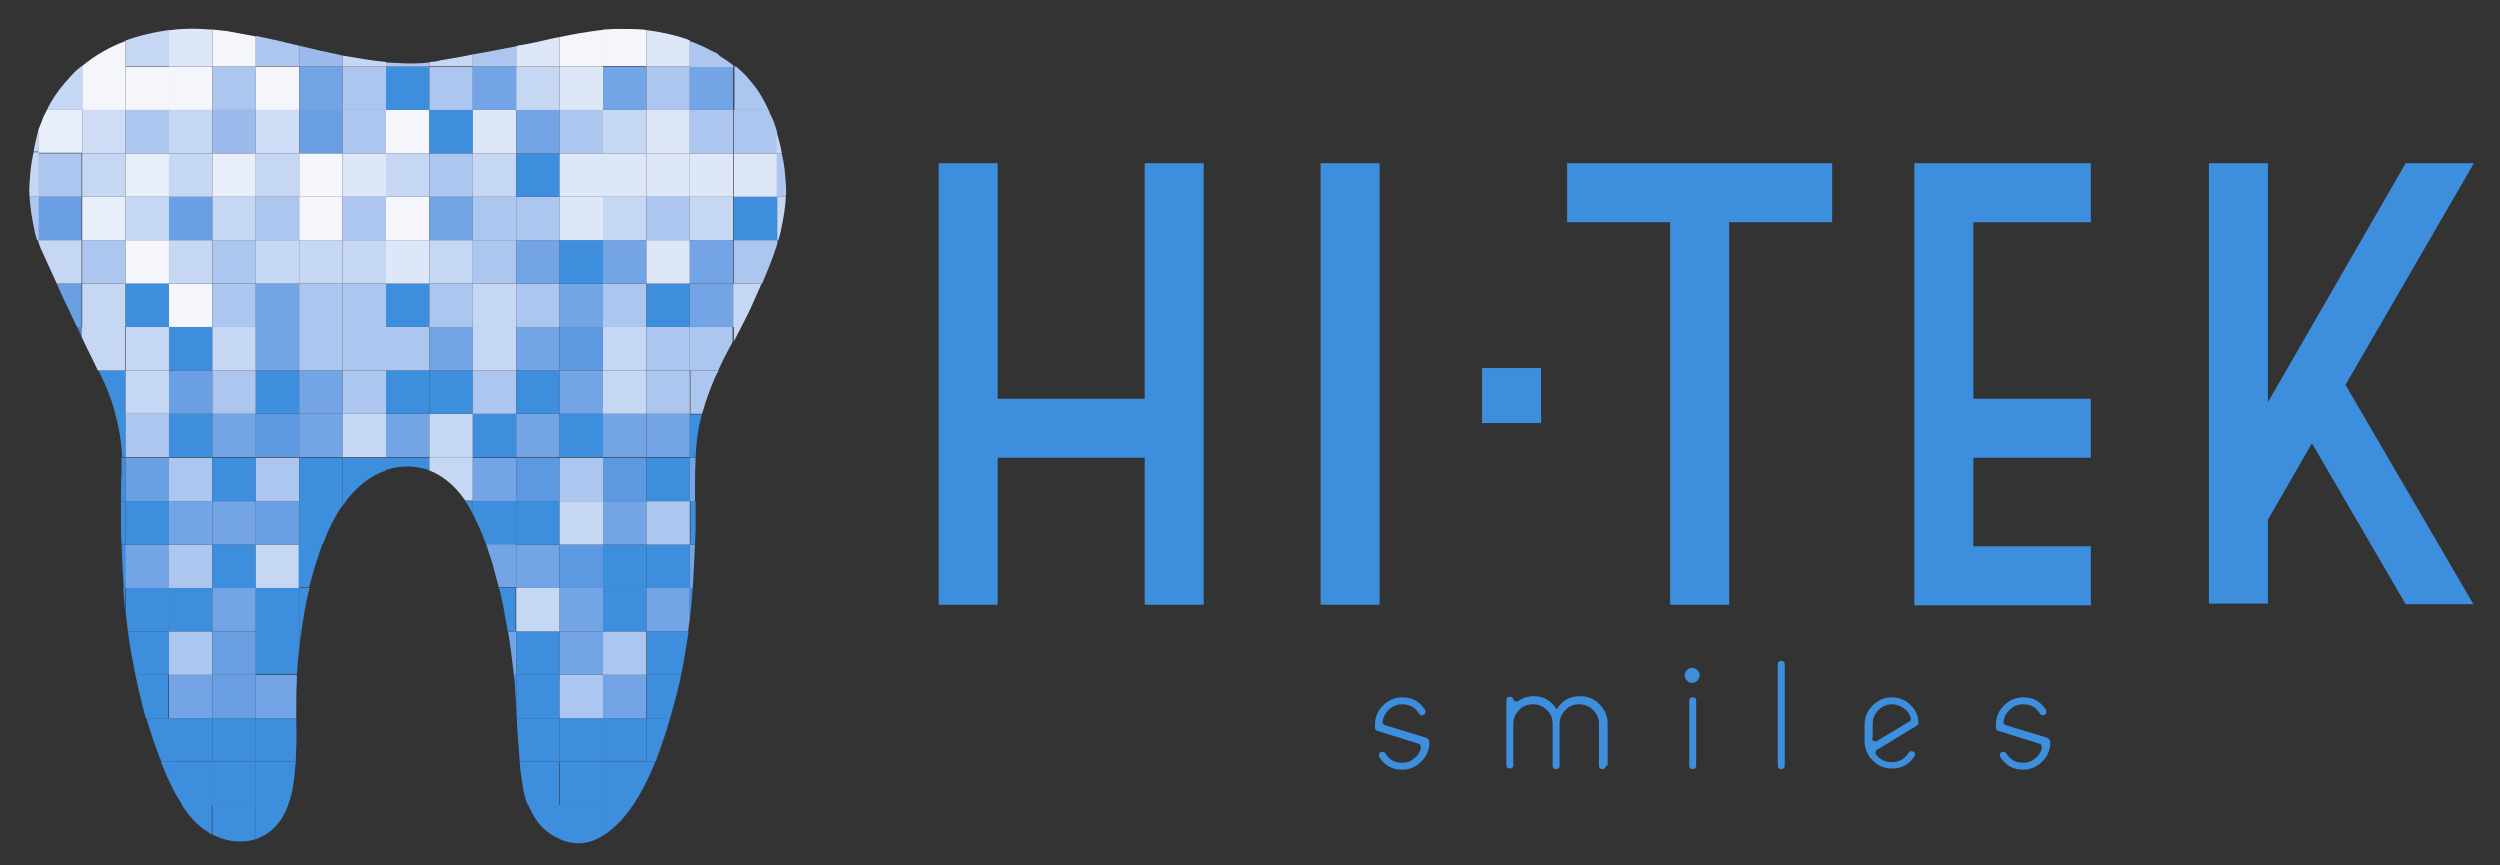 <?xml version="1.0" encoding="utf-8"?>
<!-- Generator: Adobe Illustrator 21.0.0, SVG Export Plug-In . SVG Version: 6.00 Build 0)  -->
<svg version="1.1" id="Layer_1" xmlns="http://www.w3.org/2000/svg" xmlns:xlink="http://www.w3.org/1999/xlink" x="0px" y="0px"
	 viewBox="0 0 432 149.5" style="enable-background:new 0 0 432 149.5;" xml:space="preserve">
<rect x="0" y="0" width="432" height="149.5" fill="#333333" stroke="none"/>
<style type="text/css">
	.st0{fill:#3E8EDE;}
	.st1{fill:#6AA0E3;}
	.st2{fill:#C6D7F4;}
	.st3{fill:#ACC6EF;}
	.st4{fill:#E8EEFA;}
	.st5{fill:#CFDCF5;}
	.st6{fill:#F4F6FC;}
	.st7{fill:#73A4E5;}
	.st8{fill:#DEE7F8;}
	.st9{fill:#9CBBEC;}
	.st10{fill:#5C99E1;}
</style>
<g>
	<path class="st0" d="M6.6,41.5c0,0.1,0,0.1,0.1,0.2L6.6,41.5L6.6,41.5z"/>
	<path class="st0" d="M13.3,56.5c0.3,0.6,0.6,1.2,0.8,1.7v-1.7H13.3z"/>
	<path class="st1" d="M14.2,49H9.8c0.8,1.9,1.7,3.7,2.6,5.6c0.3,0.7,0.6,1.3,0.9,1.9h0.8V49z"/>
	<path class="st2" d="M9.8,49h4.3v-7.5H6.6v0.2c0.2,0.6,0.4,1.2,0.7,1.8C8.1,45.3,9,47.2,9.8,49z"/>
	<rect x="6.6" y="34" class="st1" width="7.5" height="7.5"/>
	<rect x="6.6" y="26.5" class="st3" width="7.5" height="7.5"/>
	<path class="st4" d="M14.2,26.5V19H8.1c-0.2,0.4-0.4,0.8-0.6,1.2c-0.3,0.8-0.6,1.6-0.9,2.3v3.9H14.2z"/>
	<path class="st2" d="M14,11.5c-0.2,0.1-0.3,0.3-0.5,0.4c-0.8,0.7-1.5,1.5-2.2,2.3C10,15.7,8.9,17.3,8.1,19h6.1v-7.5H14z"/>
	<path class="st0" d="M14.2,11.3c-0.1,0.1-0.1,0.1-0.2,0.2h0.2V11.3z"/>
	<path class="st0" d="M21.3,101.6c0.1,1.3,0.2,2.5,0.3,3.8c0,0.1,0,0.2,0,0.3v-4.1H21.3z"/>
	<path class="st0" d="M21.7,94.1h-0.7c0.1,2.5,0.2,5,0.4,7.5h0.4V94.1z"/>
	<path class="st0" d="M21.7,86.6h-0.8c0,0.5,0,1,0,1.4c0,0.2,0,0.3,0,0.5c0,0.2,0,0.4,0,0.7c0,1.6,0,3.3,0.1,4.9h0.7V86.6z"/>
	<path class="st0" d="M21.7,79.1H21c0,0.9,0,1.9,0,2.8c-0.1,1.6-0.1,3.1-0.1,4.7h0.8V79.1z"/>
	<path class="st0" d="M21.7,71.5h-1.8c0.7,2.5,1.1,5,1.2,7.5h0.6V71.5z"/>
	<path class="st0" d="M21.7,64h-4.7c0.1,0.2,0.2,0.4,0.3,0.6c1.1,2.2,2,4.5,2.6,6.8c0,0.1,0,0.1,0,0.2h1.8V64z"/>
	<path class="st2" d="M16.9,64h4.7v-7.5h-7.5v1.7c0.3,0.6,0.6,1.3,0.9,1.9C15.7,61.5,16.3,62.7,16.9,64z"/>
	<rect x="14.2" y="49" class="st2" width="7.5" height="7.5"/>
	<rect x="14.2" y="41.5" class="st3" width="7.5" height="7.5"/>
	<rect x="14.2" y="34" class="st4" width="7.5" height="7.5"/>
	<rect x="14.2" y="26.5" class="st2" width="7.5" height="7.5"/>
	<rect x="14.2" y="19" class="st5" width="7.5" height="7.5"/>
	<rect x="14.2" y="11.5" class="st6" width="7.5" height="7.5"/>
	<path class="st6" d="M21.7,11.5V7.1c-2.8,1-5.3,2.5-7.5,4.3v0.2H21.7z"/>
	<path class="st0" d="M27.8,131.6c0.4,1,0.8,2.1,1.4,3.3v-3.3H27.8z"/>
	<path class="st0" d="M29.2,124.1h-3.9c0.7,2.4,1.5,4.9,2.5,7.3c0,0.1,0.1,0.2,0.1,0.2h1.4V124.1z"/>
	<path class="st0" d="M29.2,116.6h-5.8c0.3,1.5,0.6,2.9,1,4.4c0.1,0.4,0.2,0.9,0.3,1.3c0.1,0.2,0.1,0.5,0.2,0.7
		c0.1,0.4,0.2,0.8,0.3,1.1h3.9V116.6z"/>
	<path class="st0" d="M29.2,109.1h-7.1c0.3,2.5,0.8,5,1.3,7.5h5.8V109.1z"/>
	<path class="st0" d="M29.2,109.1v-7.5h-7.5v4.1c0.1,1.1,0.3,2.3,0.4,3.4H29.2z"/>
	<rect x="21.7" y="94.1" class="st7" width="7.5" height="7.5"/>
	<rect x="21.7" y="86.6" class="st0" width="7.5" height="7.5"/>
	<rect x="21.7" y="79.1" class="st1" width="7.5" height="7.5"/>
	<rect x="21.7" y="71.5" class="st3" width="7.5" height="7.5"/>
	<rect x="21.7" y="64" class="st2" width="7.5" height="7.5"/>
	<rect x="21.7" y="56.5" class="st2" width="7.5" height="7.5"/>
	<rect x="21.7" y="49" class="st0" width="7.5" height="7.5"/>
	<rect x="21.7" y="41.5" class="st6" width="7.5" height="7.5"/>
	<rect x="21.7" y="34" class="st2" width="7.5" height="7.5"/>
	<rect x="21.7" y="26.5" class="st4" width="7.5" height="7.5"/>
	<rect x="21.7" y="19" class="st3" width="7.5" height="7.5"/>
	<rect x="21.7" y="11.5" class="st6" width="7.5" height="7.5"/>
	<path class="st2" d="M29.2,5.2c-1.7,0.2-3.4,0.6-5,1c-0.8,0.2-1.7,0.5-2.5,0.8v4.4h7.5V5.2z"/>
	<path class="st0" d="M31.4,139.1C31.4,139.1,31.4,139.1,31.4,139.1c1.2,1.8,2.5,3.3,4.1,4.4c0.4,0.2,0.7,0.5,1.1,0.7v-5.1H31.4z"/>
	<path class="st0" d="M36.7,131.6h-7.5v3.3c0.6,1.4,1.4,2.8,2.3,4.2h5.3V131.6z"/>
	<rect x="29.2" y="124.1" class="st0" width="7.5" height="7.5"/>
	<rect x="29.2" y="116.6" class="st7" width="7.5" height="7.5"/>
	<rect x="29.2" y="109.1" class="st3" width="7.5" height="7.5"/>
	<rect x="29.2" y="101.6" class="st0" width="7.5" height="7.5"/>
	<rect x="29.2" y="94.1" class="st3" width="7.5" height="7.5"/>
	<rect x="29.2" y="86.6" class="st7" width="7.5" height="7.5"/>
	<rect x="29.2" y="79.1" class="st3" width="7.5" height="7.5"/>
	<rect x="29.2" y="71.5" class="st0" width="7.5" height="7.5"/>
	<rect x="29.2" y="64" class="st1" width="7.5" height="7.5"/>
	<rect x="29.2" y="56.5" class="st0" width="7.5" height="7.5"/>
	<rect x="29.2" y="49" class="st6" width="7.5" height="7.5"/>
	<rect x="29.2" y="41.5" class="st2" width="7.5" height="7.5"/>
	<rect x="29.2" y="34" class="st1" width="7.5" height="7.5"/>
	<rect x="29.2" y="26.5" class="st2" width="7.5" height="7.5"/>
	<rect x="29.2" y="19" class="st2" width="7.5" height="7.5"/>
	<rect x="29.2" y="11.5" class="st6" width="7.5" height="7.5"/>
	<path class="st8" d="M36.7,5.1c-0.1,0-0.3,0-0.4,0c-2.3-0.2-4.6-0.2-6.8,0.1c-0.1,0-0.1,0-0.2,0c0,0-0.1,0-0.1,0v6.3h7.5V5.1z"/>
	<path class="st0" d="M36.7,139.1v5.1c1,0.5,2.1,0.9,3.3,1.1c1.6,0.2,3,0.1,4.2-0.3v-5.9H36.7z"/>
	<rect x="36.7" y="131.6" class="st0" width="7.5" height="7.5"/>
	<rect x="36.7" y="124.1" class="st0" width="7.5" height="7.5"/>
	<rect x="36.7" y="116.6" class="st1" width="7.5" height="7.5"/>
	<rect x="36.7" y="109.1" class="st1" width="7.5" height="7.5"/>
	<rect x="36.7" y="101.6" class="st7" width="7.5" height="7.5"/>
	<rect x="36.7" y="94.1" class="st0" width="7.5" height="7.5"/>
	<rect x="36.7" y="86.6" class="st7" width="7.5" height="7.5"/>
	<rect x="36.7" y="79.1" class="st0" width="7.5" height="7.5"/>
	<rect x="36.7" y="71.5" class="st7" width="7.5" height="7.5"/>
	<rect x="36.7" y="64" class="st3" width="7.5" height="7.5"/>
	<rect x="36.7" y="56.5" class="st2" width="7.5" height="7.5"/>
	<rect x="36.7" y="49" class="st3" width="7.5" height="7.5"/>
	<rect x="36.7" y="41.5" class="st3" width="7.5" height="7.5"/>
	<rect x="36.7" y="34" class="st2" width="7.5" height="7.5"/>
	<rect x="36.7" y="26.5" class="st4" width="7.5" height="7.5"/>
	<rect x="36.7" y="19" class="st9" width="7.5" height="7.5"/>
	<rect x="36.7" y="11.5" class="st3" width="7.5" height="7.5"/>
	<path class="st6" d="M44.2,6.3C42.6,6,41,5.7,39.4,5.4c-0.9-0.1-1.8-0.2-2.7-0.3v6.4h7.5V6.3z"/>
	<path class="st0" d="M44.2,145C44.2,145,44.2,145,44.2,145c2.9-1,4.7-3.3,5.6-5.9h-5.6V145z"/>
	<path class="st0" d="M50.7,135.4c0.2-1.3,0.3-2.5,0.4-3.8h-6.9v7.5h5.6c0.1-0.3,0.2-0.6,0.3-0.9C50.4,137.3,50.6,136.3,50.7,135.4z
		"/>
	<path class="st0" d="M51.2,124.7c0-0.2,0-0.4,0-0.6h-7v7.5h6.9C51.2,129.3,51.3,127,51.2,124.7z"/>
	<path class="st7" d="M51.2,121.4c0-0.9,0-2.3,0.1-4.1c0-0.2,0-0.5,0-0.7h-7.1v7.5h7C51.2,123.2,51.2,122.3,51.2,121.4
		C51.2,121.4,51.2,121.4,51.2,121.4z"/>
	<path class="st0" d="M51.7,112.2v-3.2h-7.5v7.5h7.1C51.4,115.3,51.5,113.8,51.7,112.2z"/>
	<rect x="44.2" y="101.6" class="st0" width="7.5" height="7.5"/>
	<rect x="44.2" y="94.1" class="st2" width="7.5" height="7.5"/>
	<rect x="44.2" y="86.6" class="st1" width="7.5" height="7.5"/>
	<rect x="44.2" y="79.1" class="st3" width="7.5" height="7.5"/>
	<rect x="44.2" y="71.5" class="st10" width="7.5" height="7.5"/>
	<rect x="44.2" y="64" class="st0" width="7.5" height="7.5"/>
	<rect x="44.2" y="56.5" class="st7" width="7.5" height="7.5"/>
	<rect x="44.2" y="49" class="st7" width="7.5" height="7.5"/>
	<rect x="44.2" y="41.5" class="st2" width="7.5" height="7.5"/>
	<rect x="44.2" y="34" class="st3" width="7.5" height="7.5"/>
	<rect x="44.2" y="26.5" class="st2" width="7.5" height="7.5"/>
	<rect x="44.2" y="19" class="st5" width="7.5" height="7.5"/>
	<rect x="44.2" y="11.5" class="st6" width="7.5" height="7.5"/>
	<path class="st3" d="M51.7,7.9c-1.4-0.3-2.8-0.7-4.2-1c-1.1-0.2-2.2-0.5-3.3-0.7v5.2h7.5V7.9z"/>
	<path class="st0" d="M51.7,109.1v3.2c0.1-1,0.2-2.1,0.4-3.2H51.7z"/>
	<path class="st0" d="M52.9,104.1c0.2-0.8,0.4-1.7,0.6-2.5h-1.8v7.5h0.4C52.3,107.5,52.6,105.8,52.9,104.1z"/>
	<path class="st0" d="M54.5,97.6c0.4-1.2,0.8-2.4,1.2-3.6h-4.1v7.5h1.8C53.8,100.2,54.1,98.9,54.5,97.6z"/>
	<path class="st0" d="M59.2,87.3v-0.8h-7.5v7.5h4.1C56.7,91.6,57.8,89.3,59.2,87.3z"/>
	<rect x="51.7" y="79.1" class="st0" width="7.5" height="7.5"/>
	<rect x="51.7" y="71.5" class="st7" width="7.5" height="7.5"/>
	<rect x="51.7" y="64" class="st7" width="7.5" height="7.5"/>
	<rect x="51.7" y="56.5" class="st3" width="7.5" height="7.5"/>
	<rect x="51.7" y="49" class="st3" width="7.5" height="7.5"/>
	<rect x="51.7" y="41.5" class="st2" width="7.5" height="7.5"/>
	<rect x="51.7" y="34" class="st6" width="7.5" height="7.5"/>
	<rect x="51.7" y="26.5" class="st6" width="7.5" height="7.5"/>
	<rect x="51.7" y="19" class="st1" width="7.5" height="7.5"/>
	<rect x="51.7" y="11.5" class="st7" width="7.5" height="7.5"/>
	<path class="st9" d="M59.2,9.6c-0.1,0-0.3,0-0.4-0.1c-2.4-0.5-4.7-1-7.1-1.6v3.6h7.5V9.6z"/>
	<path class="st0" d="M59.2,86.6v0.8c0.2-0.3,0.4-0.5,0.6-0.8H59.2z"/>
	<path class="st0" d="M59.9,86.4c1.9-2.4,4.1-4.2,6.8-5.1c0,0,0,0,0,0v-2.2h-7.5v7.5h0.6C59.8,86.5,59.8,86.4,59.9,86.4z"/>
	<rect x="59.2" y="71.5" class="st2" width="7.5" height="7.5"/>
	<rect x="59.2" y="64" class="st3" width="7.5" height="7.5"/>
	<rect x="59.2" y="56.5" class="st3" width="7.5" height="7.5"/>
	<rect x="59.2" y="49" class="st3" width="7.5" height="7.5"/>
	<rect x="59.2" y="41.5" class="st2" width="7.5" height="7.5"/>
	<rect x="59.2" y="34" class="st3" width="7.5" height="7.5"/>
	<rect x="59.2" y="26.5" class="st8" width="7.5" height="7.5"/>
	<rect x="59.2" y="19" class="st3" width="7.5" height="7.5"/>
	<rect x="59.2" y="11.5" class="st3" width="7.5" height="7.5"/>
	<path class="st2" d="M66.7,10.7c-2.5-0.2-5-0.7-7.5-1.1v1.9h7.5V10.7z"/>
	<path class="st0" d="M66.7,81.2c1.2-0.4,2.4-0.6,3.8-0.6c1,0,2,0.2,2.9,0.4c0.3,0.1,0.6,0.2,0.8,0.3v-2.2h-7.5V81.2z"/>
	<rect x="66.7" y="71.5" class="st7" width="7.5" height="7.5"/>
	<rect x="66.7" y="64" class="st0" width="7.5" height="7.5"/>
	<rect x="66.7" y="56.5" class="st3" width="7.5" height="7.5"/>
	<rect x="66.7" y="49" class="st0" width="7.5" height="7.5"/>
	<rect x="66.7" y="41.5" class="st8" width="7.5" height="7.5"/>
	<rect x="66.7" y="34" class="st6" width="7.5" height="7.5"/>
	<rect x="66.7" y="26.5" class="st2" width="7.5" height="7.5"/>
	<rect x="66.7" y="19" class="st6" width="7.5" height="7.5"/>
	<rect x="66.7" y="11.5" class="st0" width="7.5" height="7.5"/>
	<path class="st3" d="M74.2,11.5v-0.7c-1.8,0.2-3.6,0.2-5.3,0.1c-0.7,0-1.4-0.1-2.1-0.1c0,0-0.1,0-0.1,0v0.7H74.2z"/>
	<path class="st0" d="M81.7,88.8v-2.2h-1.3C80.9,87.3,81.3,88,81.7,88.8z"/>
	<path class="st2" d="M74.2,81.3c2.1,0.8,3.9,2.3,5.3,4c0.3,0.4,0.6,0.8,0.9,1.2h1.3v-7.5h-7.5V81.3z"/>
	<rect x="74.2" y="71.5" class="st2" width="7.5" height="7.5"/>
	<rect x="74.2" y="64" class="st0" width="7.5" height="7.5"/>
	<rect x="74.2" y="56.5" class="st7" width="7.5" height="7.5"/>
	<rect x="74.2" y="49" class="st3" width="7.5" height="7.5"/>
	<rect x="74.2" y="41.5" class="st2" width="7.5" height="7.5"/>
	<rect x="74.2" y="34" class="st7" width="7.5" height="7.5"/>
	<rect x="74.2" y="26.5" class="st3" width="7.5" height="7.5"/>
	<rect x="74.2" y="19" class="st0" width="7.5" height="7.5"/>
	<rect x="74.2" y="11.5" class="st3" width="7.5" height="7.5"/>
	<path class="st2" d="M74.2,10.7v0.7h7.5V9.4c-1.8,0.4-3.7,0.7-5.5,1C75.6,10.6,74.9,10.7,74.2,10.7z"/>
	<path class="st0" d="M88.8,116.7c0.1,0.8,0.2,1.6,0.2,2.4c0.1,0.9,0.1,1.8,0.2,2.7v-5.3h-0.4C88.8,116.6,88.8,116.7,88.8,116.7z"/>
	<path class="st7" d="M88.8,116.6h0.4v-7.5h-1.4C88.2,111.6,88.5,114.1,88.8,116.6z"/>
	<path class="st0" d="M86.4,102.2c0.3,1.3,0.6,2.6,0.8,3.9c0.2,1,0.4,2,0.5,3h1.4v-7.5h-3C86.3,101.8,86.4,102,86.4,102.2z"/>
	<path class="st7" d="M85.1,97.4c0.2,0.8,0.4,1.6,0.6,2.3c0.2,0.6,0.3,1.2,0.5,1.8h3v-7.5H84C84.4,95.3,84.8,96.5,85.1,97.4z"/>
	<path class="st0" d="M81.7,88.8c0.9,1.8,1.7,3.6,2.3,5.3h5.2v-7.5h-7.5V88.8z"/>
	<rect x="81.7" y="79.1" class="st7" width="7.5" height="7.5"/>
	<rect x="81.7" y="71.5" class="st0" width="7.5" height="7.5"/>
	<rect x="81.7" y="64" class="st3" width="7.5" height="7.5"/>
	<rect x="81.7" y="56.5" class="st2" width="7.5" height="7.5"/>
	<rect x="81.7" y="49" class="st2" width="7.5" height="7.5"/>
	<rect x="81.7" y="41.5" class="st3" width="7.5" height="7.5"/>
	<rect x="81.7" y="34" class="st3" width="7.5" height="7.5"/>
	<rect x="81.7" y="26.5" class="st2" width="7.5" height="7.5"/>
	<rect x="81.7" y="19" class="st8" width="7.5" height="7.5"/>
	<rect x="81.7" y="11.5" class="st7" width="7.5" height="7.5"/>
	<path class="st3" d="M81.7,9.4v2.1h7.5V8c-1.7,0.3-3.5,0.7-5.2,1C83.3,9.1,82.5,9.3,81.7,9.4z"/>
	<path class="st0" d="M91.3,139.1c0.8,2,2,3.9,4.1,5.2c0.5,0.3,0.9,0.5,1.4,0.7v-5.9H91.3z"/>
	<path class="st0" d="M96.7,131.6h-6.9c0.1,1.4,0.3,2.8,0.5,4.1c0,0.2,0.1,0.4,0.1,0.7c0.2,0.9,0.4,1.8,0.8,2.7h5.4V131.6z"/>
	<path class="st0" d="M89.3,124.1c0.1,2.5,0.3,4.9,0.5,7.4c0,0,0,0.1,0,0.1h6.9v-7.5H89.3z"/>
	<path class="st0" d="M89.2,121.9c0,0.7,0.1,1.5,0.1,2.2h7.4v-7.5h-7.5V121.9z"/>
	<rect x="89.2" y="109.1" class="st0" width="7.5" height="7.5"/>
	<rect x="89.2" y="101.6" class="st2" width="7.5" height="7.5"/>
	<rect x="89.2" y="94.1" class="st7" width="7.5" height="7.5"/>
	<rect x="89.2" y="86.6" class="st0" width="7.5" height="7.5"/>
	<rect x="89.2" y="79.1" class="st10" width="7.5" height="7.5"/>
	<rect x="89.2" y="71.5" class="st7" width="7.5" height="7.5"/>
	<rect x="89.2" y="64" class="st0" width="7.5" height="7.5"/>
	<rect x="89.2" y="56.5" class="st7" width="7.5" height="7.5"/>
	<rect x="89.2" y="49" class="st3" width="7.5" height="7.5"/>
	<rect x="89.2" y="41.5" class="st7" width="7.5" height="7.5"/>
	<rect x="89.2" y="34" class="st3" width="7.5" height="7.5"/>
	<rect x="89.2" y="26.5" class="st0" width="7.5" height="7.5"/>
	<rect x="89.2" y="19" class="st7" width="7.5" height="7.5"/>
	<rect x="89.2" y="11.5" class="st2" width="7.5" height="7.5"/>
	<path class="st8" d="M90,7.8c-0.3,0-0.5,0.1-0.8,0.2v3.5h7.5V6.4c-0.5,0.1-1,0.2-1.5,0.3C93.5,7.1,91.8,7.5,90,7.8z"/>
	<path class="st0" d="M96.7,139.1v5.9c2.8,1.2,5.3,0.8,7.5-0.6v-5.3H96.7z"/>
	<rect x="96.7" y="131.6" class="st0" width="7.5" height="7.5"/>
	<rect x="96.7" y="124.1" class="st0" width="7.5" height="7.5"/>
	<rect x="96.7" y="116.6" class="st3" width="7.5" height="7.5"/>
	<rect x="96.7" y="109.1" class="st7" width="7.5" height="7.5"/>
	<rect x="96.7" y="101.6" class="st7" width="7.5" height="7.5"/>
	<rect x="96.7" y="94.1" class="st10" width="7.5" height="7.5"/>
	<rect x="96.7" y="86.6" class="st2" width="7.5" height="7.5"/>
	<rect x="96.7" y="79.1" class="st3" width="7.5" height="7.5"/>
	<rect x="96.7" y="71.5" class="st0" width="7.5" height="7.5"/>
	<rect x="96.7" y="64" class="st7" width="7.5" height="7.5"/>
	<rect x="96.7" y="56.5" class="st10" width="7.5" height="7.5"/>
	<rect x="96.7" y="49" class="st7" width="7.5" height="7.5"/>
	<rect x="96.7" y="41.5" class="st0" width="7.5" height="7.5"/>
	<rect x="96.7" y="34" class="st8" width="7.5" height="7.5"/>
	<rect x="96.7" y="26.5" class="st8" width="7.5" height="7.5"/>
	<rect x="96.7" y="19" class="st3" width="7.5" height="7.5"/>
	<rect x="96.7" y="11.5" class="st8" width="7.5" height="7.5"/>
	<path class="st6" d="M96.7,6.4v5.1h7.5V5.2c-0.1,0-0.3,0-0.4,0C101.4,5.5,99.1,5.9,96.7,6.4z"/>
	<path class="st0" d="M104.2,144.4c1.1-0.7,2.2-1.6,3.2-2.7c0.7-0.8,1.4-1.7,2-2.6h-5.2V144.4z"/>
	<path class="st0" d="M104.2,131.6v7.5h5.2c0.8-1.2,1.5-2.4,2.1-3.6c0-0.1,0.1-0.2,0.1-0.3c0,0,0-0.1,0.1-0.1v-3.5H104.2z"/>
	<rect x="104.2" y="124.1" class="st0" width="7.5" height="7.5"/>
	<rect x="104.2" y="116.6" class="st7" width="7.5" height="7.5"/>
	<rect x="104.2" y="109.1" class="st3" width="7.5" height="7.5"/>
	<rect x="104.2" y="101.6" class="st0" width="7.5" height="7.5"/>
	<rect x="104.2" y="94.1" class="st0" width="7.5" height="7.5"/>
	<rect x="104.2" y="86.6" class="st7" width="7.5" height="7.5"/>
	<rect x="104.2" y="79.1" class="st10" width="7.5" height="7.5"/>
	<rect x="104.2" y="71.5" class="st7" width="7.5" height="7.5"/>
	<rect x="104.2" y="64" class="st2" width="7.5" height="7.5"/>
	<rect x="104.2" y="56.5" class="st2" width="7.5" height="7.5"/>
	<rect x="104.2" y="49" class="st3" width="7.5" height="7.5"/>
	<rect x="104.2" y="41.5" class="st7" width="7.5" height="7.5"/>
	<rect x="104.2" y="34" class="st2" width="7.5" height="7.5"/>
	<rect x="104.2" y="26.5" class="st8" width="7.5" height="7.5"/>
	<rect x="104.2" y="19" class="st2" width="7.5" height="7.5"/>
	<rect x="104.2" y="11.5" class="st7" width="7.5" height="7.5"/>
	<path class="st6" d="M106.5,5c-0.8,0-1.5,0.1-2.3,0.1v6.3h7.5V5.2c-0.2,0-0.4-0.1-0.6-0.1C109.6,5,108,5,106.5,5z"/>
	<path class="st0" d="M111.7,135.1c0.4-0.8,0.7-1.5,1-2.2c0.2-0.4,0.4-0.9,0.5-1.2c0,0,0-0.1,0-0.1h-1.6V135.1z"/>
	<path class="st0" d="M111.7,131.6h1.6c0.9-2.5,1.8-5,2.5-7.5h-4.1V131.6z"/>
	<path class="st0" d="M111.7,124.1h4.1c0.6-2.1,1.2-4.3,1.7-6.5c0.1-0.3,0.1-0.7,0.2-1h-5.9V124.1z"/>
	<path class="st0" d="M117.7,116.6c0.3-1.3,0.5-2.6,0.7-3.8c0.2-1.2,0.4-2.4,0.6-3.7h-7.2v7.5H117.7z"/>
	<path class="st7" d="M111.7,101.6v7.5h7.2c0.1-0.7,0.2-1.4,0.3-2.1v-5.4H111.7z"/>
	<rect x="111.7" y="94.1" class="st0" width="7.5" height="7.5"/>
	<rect x="111.7" y="86.6" class="st3" width="7.5" height="7.5"/>
	<rect x="111.7" y="79.1" class="st0" width="7.5" height="7.5"/>
	<rect x="111.7" y="71.5" class="st7" width="7.5" height="7.5"/>
	<rect x="111.7" y="64" class="st3" width="7.5" height="7.5"/>
	<rect x="111.7" y="56.5" class="st3" width="7.5" height="7.5"/>
	<rect x="111.7" y="49" class="st0" width="7.5" height="7.5"/>
	<rect x="111.7" y="41.5" class="st8" width="7.5" height="7.5"/>
	<rect x="111.7" y="34" class="st3" width="7.5" height="7.5"/>
	<rect x="111.7" y="26.5" class="st8" width="7.5" height="7.5"/>
	<rect x="111.7" y="19" class="st8" width="7.5" height="7.5"/>
	<rect x="111.7" y="11.5" class="st3" width="7.5" height="7.5"/>
	<path class="st8" d="M111.7,5.2v6.3h7.5V7c-0.2-0.1-0.4-0.2-0.7-0.3C116.4,6,114.1,5.5,111.7,5.2z"/>
	<path class="st0" d="M119.2,107c0.2-1.8,0.4-3.6,0.5-5.4h-0.5V107z"/>
	<path class="st7" d="M119.2,101.6h0.5c0-0.5,0.1-0.9,0.1-1.4c0.1-2,0.2-4.1,0.3-6.1h-0.9V101.6z"/>
	<path class="st0" d="M119.2,94.1h0.9c0-0.9,0.1-1.7,0.1-2.6c0-1.6,0-3.3,0-4.9h-0.9V94.1z"/>
	<path class="st7" d="M119.2,86.6h0.9c0-0.9,0-1.9,0-2.8c0-0.2,0-0.4,0-0.6c0-0.3,0-0.5,0-0.8c0-1.1,0.1-2.2,0.1-3.3h-1V86.6z"/>
	<path class="st0" d="M119.2,79.1h1c0.1-2.5,0.4-5.1,1.1-7.5h-2.1V79.1z"/>
	<path class="st3" d="M121.3,71.5c0-0.1,0-0.2,0.1-0.2c0.5-1.9,1.2-3.8,2-5.7c0.2-0.5,0.5-1.1,0.8-1.6h-4.9v7.5H121.3z"/>
	<path class="st3" d="M119.2,56.5V64h4.9c0.6-1.3,1.3-2.7,2-4c0.2-0.3,0.4-0.7,0.5-1v-2.5H119.2z"/>
	<rect x="119.2" y="49" class="st7" width="7.5" height="7.5"/>
	<rect x="119.2" y="41.5" class="st7" width="7.5" height="7.5"/>
	<rect x="119.2" y="34" class="st2" width="7.5" height="7.5"/>
	<rect x="119.2" y="26.5" class="st8" width="7.5" height="7.5"/>
	<rect x="119.2" y="19" class="st3" width="7.5" height="7.5"/>
	<rect x="119.2" y="11.5" class="st7" width="7.5" height="7.5"/>
	<path class="st3" d="M123.2,8.9c-1.3-0.7-2.6-1.3-4-1.8v4.5h7.5v-0.3c-0.7-0.6-1.5-1.1-2.3-1.6C124.1,9.3,123.7,9.1,123.2,8.9z"/>
	<path class="st2" d="M126.8,59c0.4-0.8,0.9-1.7,1.3-2.5h-1.3V59z"/>
	<path class="st2" d="M128.1,56.5c0.7-1.4,1.4-2.7,2-4.1c0.5-1.1,1-2.3,1.5-3.4h-4.9v7.5H128.1z"/>
	<path class="st3" d="M126.8,41.5V49h4.9c0.2-0.4,0.3-0.8,0.5-1.2c0.8-1.9,1.5-3.7,2.1-5.6v-0.7H126.8z"/>
	<rect x="126.8" y="34" class="st0" width="7.5" height="7.5"/>
	<rect x="126.8" y="26.5" class="st8" width="7.5" height="7.5"/>
	<path class="st3" d="M132.8,19h-6v7.5h7.5v-3.6c-0.2-0.8-0.5-1.6-0.8-2.4C133.2,20,133,19.5,132.8,19z"/>
	<path class="st3" d="M126.8,19h6c-0.5-1.1-1.1-2.2-1.8-3.3c-0.4-0.6-0.9-1.2-1.4-1.8c-0.7-0.9-1.6-1.7-2.4-2.4h-0.3V19z"/>
	<path class="st0" d="M127.1,11.5c-0.1-0.1-0.2-0.2-0.3-0.3v0.3H127.1z"/>
	<path class="st0" d="M134.3,42.2c0.1-0.2,0.1-0.5,0.2-0.7h-0.2V42.2z"/>
	<path class="st2" d="M134.3,41.5h0.2c0.2-0.7,0.4-1.3,0.5-2c0.4-1.8,0.7-3.7,0.8-5.5h-1.5V41.5z"/>
	<path class="st3" d="M134.3,34h1.5c0.1-1.1,0-2.3-0.1-3.4c0-0.4-0.1-0.7-0.1-1.1c-0.1-1-0.3-2-0.5-3h-0.9V34z"/>
	<path class="st2" d="M135.1,26.5c-0.2-1.2-0.5-2.4-0.9-3.6v3.6H135.1z"/>
	<path class="st3" d="M6.6,41.5H6.4c-0.2-0.7-0.4-1.3-0.5-2c-0.4-1.9-0.7-3.7-0.8-5.6h1.6V41.5z"/>
	<path class="st2" d="M6.6,33.9H5.1c-0.1-1.2,0-2.3,0.1-3.5c0-0.4,0.1-0.8,0.1-1.1c0.1-1,0.3-2,0.5-3h0.9V33.9z"/>
	<path class="st2" d="M5.8,26.2C6,25,6.3,23.8,6.6,22.6v3.6H5.8z"/>
</g>
<g>
	<g>
		<g>
			<path class="st0" d="M247,128.3c0,1.3-0.5,2.4-1.4,3.3c-0.9,0.9-2,1.4-3.3,1.4c-1.7,0-3-0.7-3.9-2.1c-0.1-0.1-0.1-0.2-0.1-0.4
				c0-0.4,0.2-0.6,0.6-0.6c0.2,0,0.4,0.1,0.5,0.3c0.7,1.1,1.6,1.6,2.9,1.6c0.8,0,1.4-0.2,2-0.7c0.6-0.4,1-1,1.2-1.7
				c0-0.2,0-0.3,0-0.3c0-0.3-0.1-0.5-0.4-0.6l-7.1-2.2c-0.3-0.1-0.4-0.3-0.4-0.6v-0.5c0-1.3,0.5-2.4,1.4-3.3c0.9-0.9,2-1.4,3.3-1.4
				c1.7,0,3,0.7,3.9,2.1c0.1,0.1,0.1,0.2,0.1,0.4c0,0.4-0.2,0.6-0.6,0.6c-0.2,0-0.4-0.1-0.5-0.3c-0.7-1.1-1.6-1.6-2.9-1.6
				c-0.9,0-1.6,0.3-2.3,0.9c-0.6,0.6-1,1.3-1.1,2.1v0c0,0.3,0.1,0.5,0.4,0.6l7.2,2.2C246.8,127.7,247,127.9,247,128.3L247,128.3z"/>
			<path class="st0" d="M277.5,132.3c0,0.4-0.2,0.6-0.6,0.6c-0.4,0-0.6-0.2-0.6-0.6v-7.2c0-0.9-0.3-1.7-1-2.4c-0.7-0.7-1.5-1-2.4-1
				s-1.8,0.3-2.4,1c-0.7,0.7-1,1.5-1,2.4v7.2c0,0.4-0.2,0.6-0.6,0.6c-0.4,0-0.6-0.2-0.6-0.6v-7.2c0-0.9-0.3-1.8-1-2.4
				c-0.7-0.7-1.5-1-2.4-1c-0.9,0-1.8,0.3-2.4,1c-0.7,0.7-1,1.5-1,2.4v0.9v6.2c0,0.4-0.2,0.6-0.6,0.6c-0.4,0-0.6-0.2-0.6-0.6v-11.2
				c0-0.4,0.2-0.6,0.6-0.6c0.3,0,0.5,0.1,0.6,0.4c0.1,0.3,0.3,0.4,0.6,0.4c0.1,0,0.2,0,0.3-0.1c0.8-0.5,1.6-0.8,2.6-0.8
				c1.8,0,3.1,0.8,4,2.3c0.9-1.6,2.3-2.3,4.1-2.3c1.3,0,2.4,0.5,3.3,1.4s1.4,2,1.4,3.3V132.3z"/>
			<path class="st0" d="M293.3,117.6c-0.2,0.2-0.5,0.4-0.9,0.4c-0.3,0-0.6-0.1-0.9-0.4c-0.2-0.2-0.4-0.5-0.4-0.9
				c0-0.3,0.1-0.6,0.4-0.9c0.2-0.2,0.5-0.4,0.9-0.4c0.3,0,0.6,0.1,0.9,0.4c0.3,0.2,0.4,0.5,0.4,0.9
				C293.7,117.1,293.5,117.4,293.3,117.6z M293.1,121.1c0-0.4-0.2-0.6-0.6-0.6c-0.4,0-0.6,0.2-0.6,0.6l0,11.2c0,0.4,0.2,0.6,0.6,0.6
				s0.6-0.2,0.6-0.6L293.1,121.1z"/>
			<path class="st0" d="M308.4,132.3c0,0.4-0.2,0.6-0.6,0.6c-0.4,0-0.6-0.2-0.6-0.6v-17.5c0-0.4,0.2-0.6,0.6-0.6
				c0.4,0,0.6,0.2,0.6,0.6V132.3z"/>
			<path class="st0" d="M322.2,125.2c0-1.3,0.5-2.4,1.4-3.3c0.9-0.9,2-1.4,3.3-1.4c1.2,0,2.3,0.4,3.2,1.3c0.9,0.8,1.4,1.9,1.4,3.1
				c0,0.2-0.1,0.4-0.3,0.5l-6.9,4.2c-0.2,0.1-0.2,0.3-0.2,0.5c0,0.1,0,0.2,0.1,0.3c0.7,0.9,1.6,1.3,2.7,1.3c1.2,0,2.2-0.5,2.9-1.6
				c0.1-0.2,0.3-0.3,0.5-0.3c0.4,0,0.6,0.2,0.6,0.6c0,0.1,0,0.3-0.1,0.3c-0.9,1.4-2.2,2.1-3.9,2.1c-1.3,0-2.4-0.5-3.3-1.4
				c-0.9-0.9-1.4-2-1.4-3.3V125.2z M323.5,127.5c0,0.4,0.2,0.6,0.6,0.6c0.1,0,0.2,0,0.3-0.1l5.5-3.3c0.2-0.1,0.3-0.3,0.3-0.5
				c0,0,0-0.1,0-0.1c-0.2-0.7-0.6-1.3-1.2-1.7c-0.6-0.4-1.3-0.7-2-0.7c-0.9,0-1.7,0.3-2.4,1c-0.7,0.7-1,1.5-1,2.4V127.5z"/>
			<path class="st0" d="M354.3,128.3c0,1.3-0.5,2.4-1.4,3.3c-0.9,0.9-2,1.4-3.3,1.4c-1.7,0-3-0.7-3.9-2.1c-0.1-0.1-0.1-0.2-0.1-0.4
				c0-0.4,0.2-0.6,0.6-0.6c0.2,0,0.4,0.1,0.5,0.3c0.7,1.1,1.6,1.6,2.9,1.6c0.8,0,1.4-0.2,2-0.7c0.6-0.4,1-1,1.2-1.7
				c0-0.2,0-0.3,0-0.3c0-0.3-0.1-0.5-0.4-0.6l-7.1-2.2c-0.3-0.1-0.4-0.3-0.4-0.6v-0.5c0-1.3,0.5-2.4,1.4-3.3c0.9-0.9,2-1.4,3.3-1.4
				c1.7,0,3,0.7,3.9,2.1c0.1,0.1,0.1,0.2,0.1,0.4c0,0.4-0.2,0.6-0.6,0.6c-0.2,0-0.4-0.1-0.5-0.3c-0.7-1.1-1.6-1.6-2.9-1.6
				c-0.9,0-1.6,0.3-2.3,0.9c-0.6,0.6-1,1.3-1.1,2.1v0c0,0.3,0.1,0.5,0.4,0.6l7.2,2.2C354.1,127.7,354.3,127.9,354.3,128.3
				L354.3,128.3z"/>
		</g>
		<g>
			<path class="st0" d="M197.8,79.1h-25.4v25.4h-10.2V28.2h10.2v40.7h25.4V28.2H208v76.3h-10.2V79.1z"/>
			<path class="st0" d="M238.4,104.5h-10.2V28.2h10.2V104.5z"/>
			<path class="st0" d="M266.3,73.1h-10.2v-9.5h10.2V73.1z"/>
			<path class="st0" d="M270.8,28.2h45.8v10.2h-17.8v66.1h-10.2V38.4h-17.8V28.2z"/>
			<path class="st0" d="M361.3,28.2v10.2H341v30.5h20.3v10.2H341v15.3h20.3v10.2h-30.5V28.2H361.3z"/>
			<path class="st0" d="M381.7,104.5V28.2h10.2v41.3l23.8-41.3h11.8l-22.2,38.3l22.1,37.9h-11.7l-16.2-27.8l-7.6,13.2v14.5H381.7z"
				/>
		</g>
	</g>
</g>
</svg>
